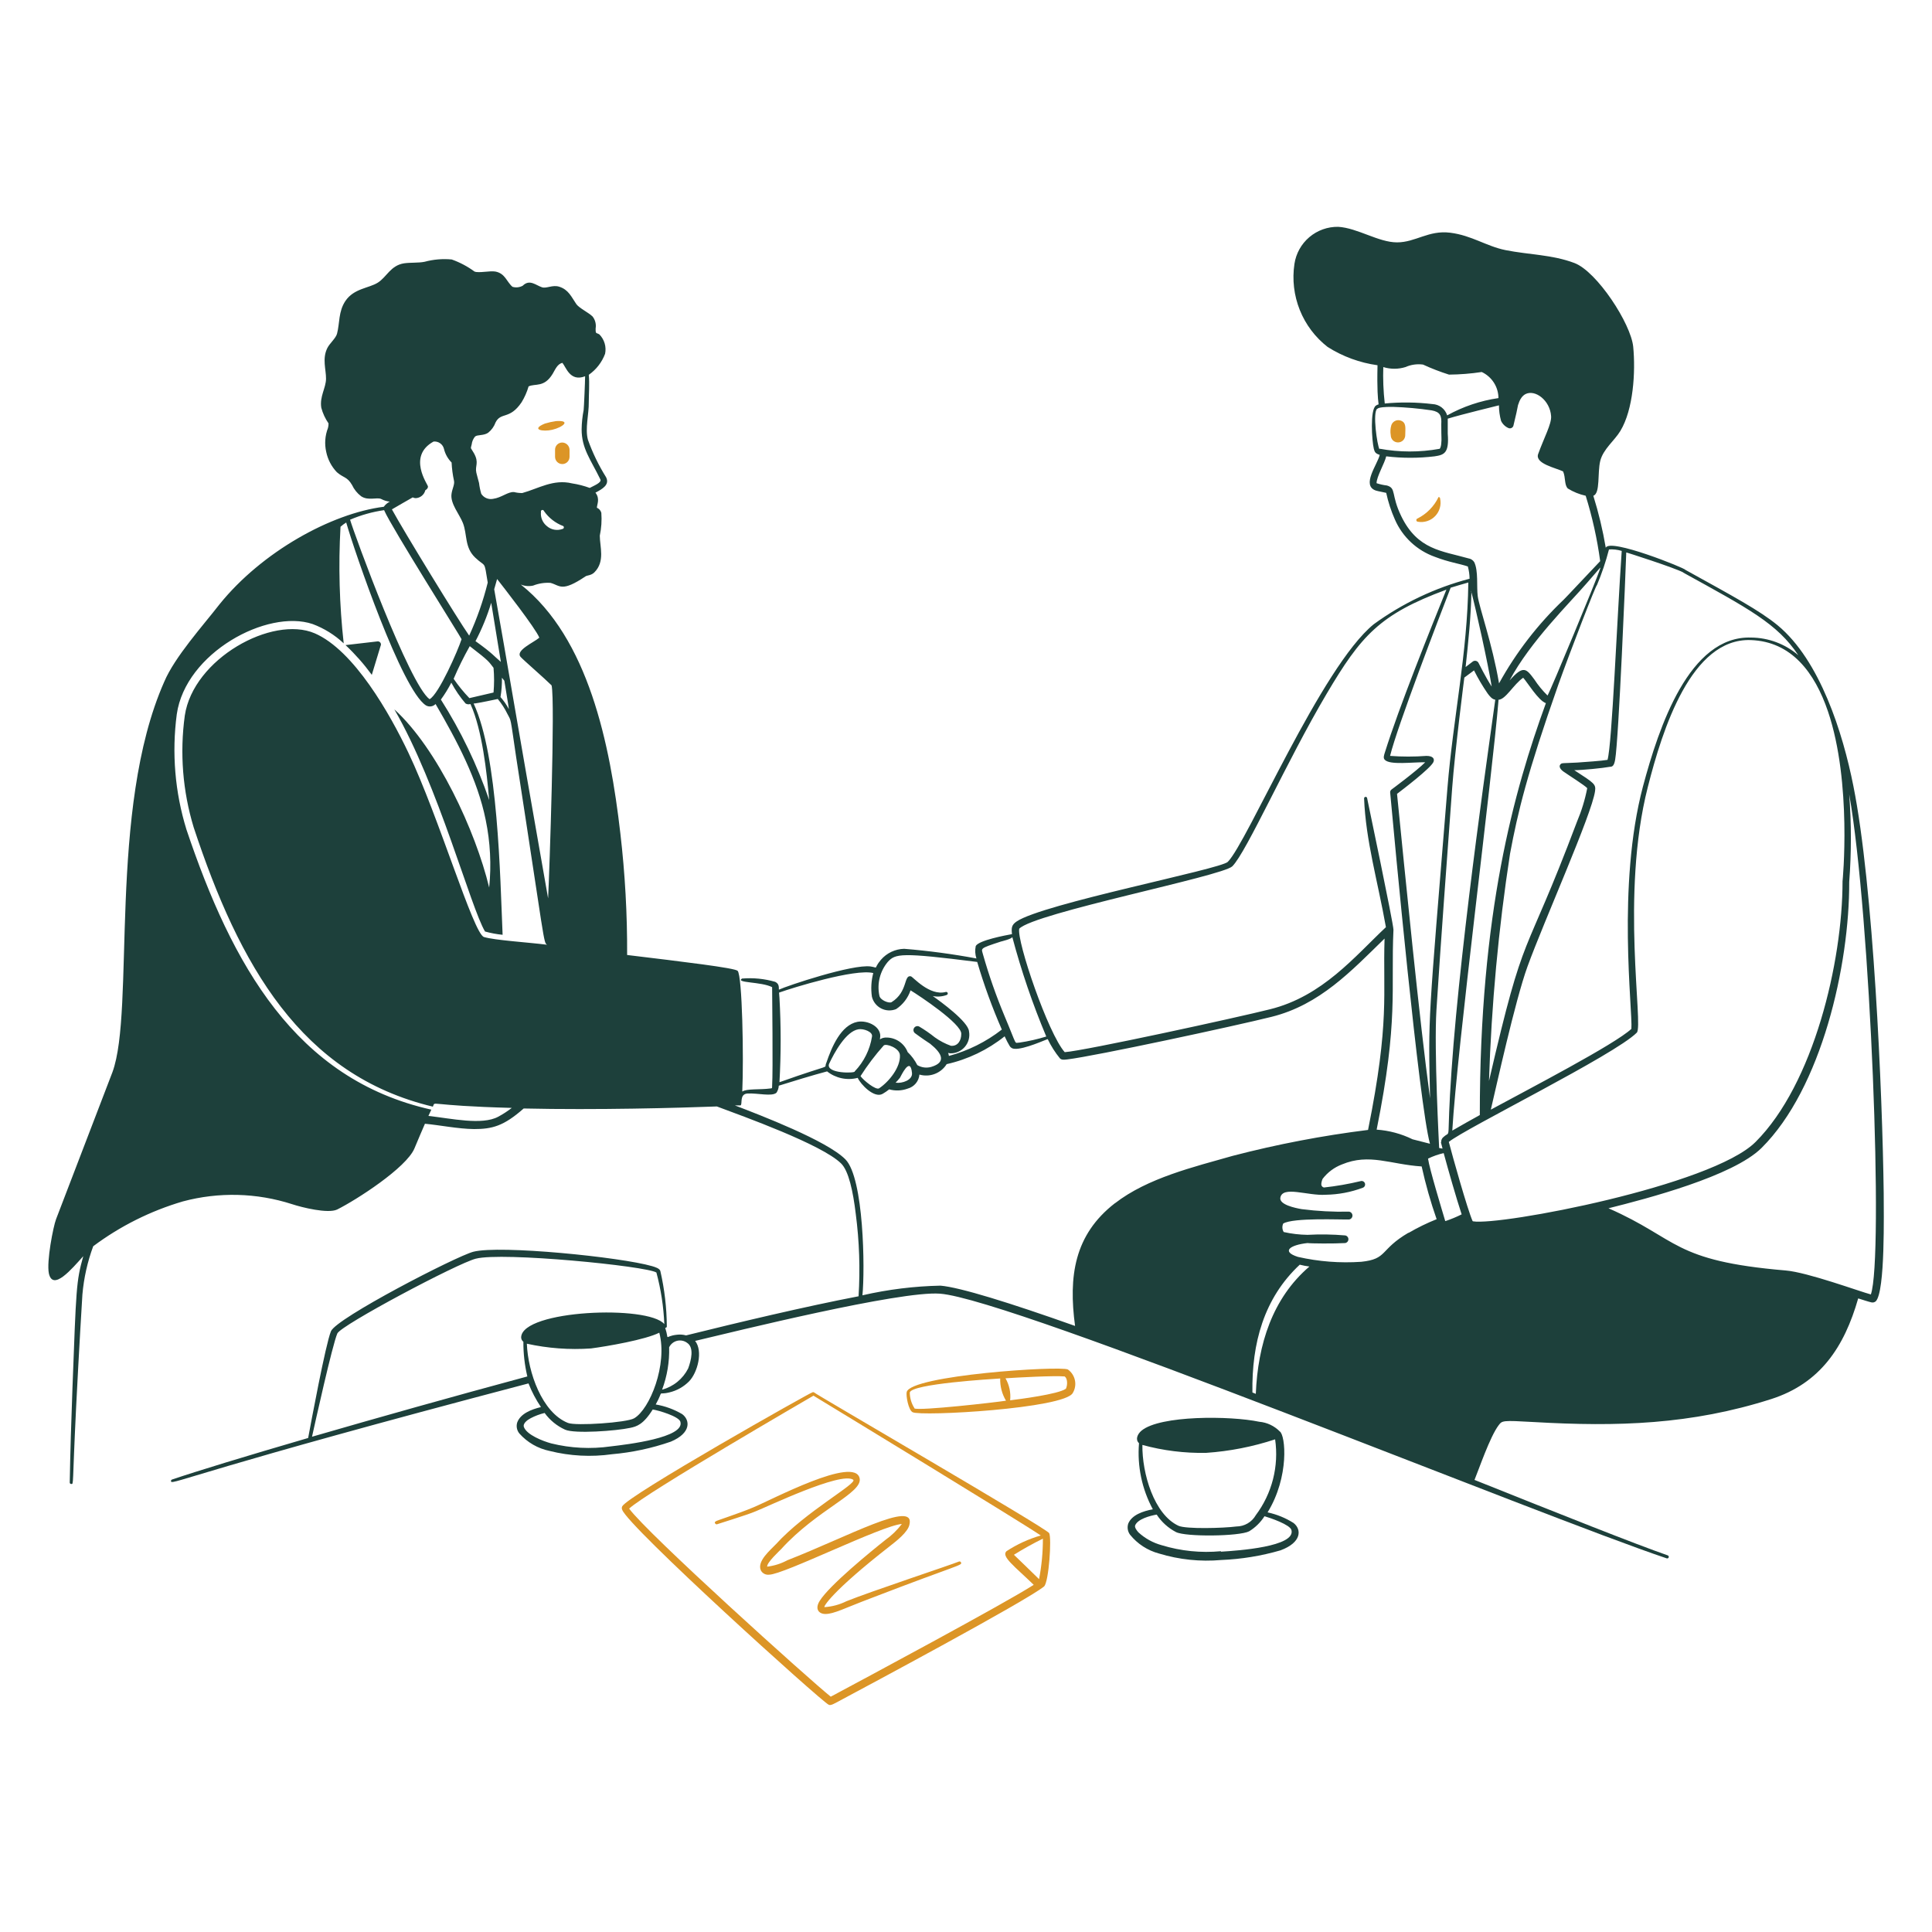<svg xmlns="http://www.w3.org/2000/svg" width="200" height="200" viewBox="0 0 200 200" fill="none"><path fill-rule="evenodd" clip-rule="evenodd" d="M57.459 46.58V47.29C57.459 47.489 57.539 47.68 57.679 47.821C57.82 47.961 58.011 48.04 58.209 48.04C58.408 48.04 58.599 47.961 58.74 47.821C58.88 47.68 58.959 47.489 58.959 47.29V46.54C58.949 46.343 58.864 46.157 58.72 46.022C58.577 45.886 58.387 45.81 58.19 45.81C58.091 45.812 57.993 45.833 57.902 45.872C57.812 45.912 57.73 45.969 57.662 46.041C57.594 46.113 57.541 46.198 57.506 46.29C57.471 46.383 57.456 46.481 57.459 46.58ZM57.169 44.49C58.27 44.23 59.169 43.49 57.569 43.59C57.173 43.646 56.782 43.733 56.4 43.85C54.9 44.47 56.2 44.72 57.169 44.49ZM148.92 51.45C148.459 52.417 147.688 53.202 146.73 53.68C146.692 53.694 146.661 53.719 146.641 53.753C146.62 53.787 146.613 53.827 146.618 53.866C146.624 53.905 146.644 53.941 146.673 53.967C146.702 53.993 146.74 54.009 146.78 54.01C147.103 54.067 147.436 54.044 147.748 53.941C148.061 53.839 148.343 53.662 148.57 53.424C148.798 53.187 148.963 52.898 149.052 52.581C149.141 52.265 149.15 51.931 149.08 51.61C149.08 51.568 149.063 51.527 149.033 51.497C149.003 51.467 148.962 51.45 148.92 51.45ZM144.94 43.52C144.747 43.471 144.544 43.499 144.372 43.598C144.2 43.697 144.073 43.859 144.02 44.05C143.929 44.376 143.912 44.717 143.97 45.05C143.97 45.249 144.049 45.44 144.189 45.581C144.33 45.721 144.521 45.8 144.72 45.8C144.918 45.8 145.109 45.721 145.25 45.581C145.391 45.44 145.47 45.249 145.47 45.05C145.47 44.33 145.63 43.71 144.94 43.52ZM110.55 141.77C109.74 141.36 94.249 142.37 93.859 144.11C93.779 144.49 94.029 145.95 94.469 146.19C95.34 146.65 110.24 145.81 111.06 144.19C111.293 143.796 111.37 143.329 111.275 142.881C111.181 142.433 110.922 142.037 110.55 141.77ZM94.659 145.77C94.351 145.286 94.185 144.725 94.18 144.15C94.379 143.25 102.63 142.76 103.54 142.7C103.518 143.508 103.726 144.306 104.14 145C103 145.18 95.2 146.06 94.659 145.8V145.77ZM110.33 143.77C109.54 144.33 105.53 144.84 104.57 144.96C104.654 144.169 104.486 143.371 104.09 142.68C105.28 142.6 109.09 142.39 110.22 142.49C110.52 142.71 110.53 143.39 110.33 143.79V143.77ZM84.269 144.14C84.243 144.123 84.211 144.115 84.18 144.115C84.148 144.115 84.117 144.123 84.09 144.14C84.09 144.04 64.99 154.8 64.409 155.94C64.384 155.995 64.37 156.055 64.37 156.115C64.37 156.176 64.384 156.236 64.409 156.29C65.019 158.04 84.95 176.06 85.779 176.47C86.019 176.59 86.32 176.38 87.26 175.88C89.26 174.81 106.33 165.69 108.09 164.22C108.58 163.72 108.88 159.22 108.61 158.71C108.34 158.2 84.269 144.24 84.269 144.14ZM85.999 175.64C83.87 173.95 66.999 158.75 65.129 156.17C66.87 154.53 83.7 144.78 84.21 144.48C86.79 146.05 105.36 157.35 107.74 158.95C106.482 159.314 105.285 159.863 104.19 160.58C103.62 161.13 105.04 162.15 107.01 164.06C104 166 89.07 174 85.999 175.64ZM107.58 163.49C107.48 163.39 105.07 161.04 104.96 160.95C105.931 160.344 106.932 159.787 107.96 159.28C107.963 160.693 107.829 162.103 107.56 163.49H107.58Z" fill="#DC9526"></path><path fill-rule="evenodd" clip-rule="evenodd" d="M99.27 161.65C98.57 161.95 90.03 164.78 87.62 165.76C86.911 166.113 86.139 166.321 85.35 166.37C85.21 166.37 86.02 164.81 92.15 160.03C92.79 159.53 94.02 158.58 94.15 157.8C94.74 155.22 87.75 159.08 81.5 161.52C80.853 161.868 80.148 162.091 79.42 162.18C79.35 161.77 80.76 160.48 80.85 160.38C84.58 156.26 89.31 154.56 88.99 153.04C88.5 150.66 79.82 155.29 77.99 156.04C76.45 156.69 73.99 157.47 74.14 157.47C73.81 157.6 74.14 157.83 74.2 157.8C74.26 157.77 77.43 156.8 78.2 156.46C79.35 156.02 87.04 152.31 88.32 153.18C88.83 153.54 83.39 156.47 80.32 159.86C79.78 160.44 78.32 161.62 78.77 162.58C78.852 162.729 78.977 162.849 79.129 162.926C79.28 163.002 79.451 163.032 79.62 163.01C81.11 163.01 91.27 157.92 93.36 157.76C92.88 158.393 92.307 158.95 91.66 159.41C90.17 160.59 85.85 164.11 84.85 165.73C84.33 166.57 84.76 167.07 85.44 167.08C86.34 167.08 87.44 166.47 90.15 165.45C99.34 161.91 99.63 162.07 99.48 161.74C99.472 161.721 99.46 161.702 99.446 161.687C99.431 161.672 99.413 161.66 99.394 161.651C99.374 161.643 99.353 161.639 99.332 161.638C99.31 161.638 99.289 161.642 99.27 161.65Z" fill="#DC9526"></path><path fill-rule="evenodd" clip-rule="evenodd" d="M195 123.52C194.87 113.06 193.93 91.71 191.86 81.36C190.77 75.87 188.41 68.36 184.02 64.73C182.16 63.2 179.42 61.73 174.45 58.98C174.51 58.85 166.6 55.65 166.23 56.71C165.922 54.886 165.491 53.086 164.94 51.32C165.68 51.08 165.35 48.92 165.66 47.7C165.97 46.48 167.14 45.61 167.74 44.61C169.09 42.38 169.32 38.49 169.07 35.9C168.83 33.49 165.31 28.11 162.99 27.23C160.67 26.35 158.29 26.38 155.84 25.89C153.84 25.48 152.36 24.37 150.12 24.09C147.88 23.81 146.54 25.09 144.62 25.09C142.7 25.09 140.54 23.6 138.53 23.48C137.438 23.463 136.376 23.843 135.543 24.549C134.71 25.256 134.162 26.24 134 27.32C133.757 28.93 133.948 30.576 134.552 32.087C135.157 33.599 136.154 34.922 137.44 35.92C139.005 36.911 140.765 37.555 142.6 37.81C142.48 42.92 143.02 41.55 142.42 42C141.82 42.45 142.01 45.6 142.22 46.47C142.31 46.82 142.4 46.95 142.83 47.09C142.59 48.09 140.9 50.25 142.42 50.78C142.62 50.85 143.42 50.99 143.5 51.02C143.704 51.969 144.006 52.893 144.4 53.78C144.787 54.672 145.354 55.474 146.064 56.138C146.775 56.802 147.614 57.313 148.53 57.64C149.97 58.2 151.11 58.35 151.95 58.64C152.065 59.054 152.126 59.481 152.13 59.91C148.558 60.849 145.194 62.446 142.21 64.62C136.8 69.01 129.11 87.22 127.1 89.22C126.32 89.99 107.95 93.55 105.24 95.39C104.71 95.75 104.69 96.06 104.76 96.7C104.1 96.82 101.32 97.34 101.01 97.93C100.918 98.359 100.942 98.804 101.08 99.22C98.605 98.758 96.109 98.424 93.6 98.22C93.14 98.231 92.689 98.338 92.273 98.534C91.858 98.731 91.489 99.012 91.19 99.36C90.35 100.36 91.029 100.19 90.139 100.05C88.249 99.78 81.48 102.05 80.629 102.45C80.629 102.09 80.629 101.84 80.249 101.64C79.133 101.317 77.967 101.202 76.809 101.3C76.109 101.77 78.81 101.61 79.93 102.19C79.93 102.96 80.03 110.86 79.93 112.41C79.93 112.69 79.93 112.65 79.72 112.68C78.72 112.82 77.279 112.68 76.84 113C76.999 109.52 76.84 101 76.36 100.5C76.07 100.2 70.73 99.56 64.92 98.86C64.94 94.657 64.706 90.456 64.22 86.28C63.15 77 60.91 66.06 53.91 60.51C54.315 60.676 54.762 60.714 55.19 60.62C55.761 60.394 56.376 60.298 56.99 60.34C57.99 60.61 58.12 61.34 60.62 59.66C60.78 59.55 61.2 59.58 61.53 59.25C62.66 58.12 62.09 56.59 62.09 55.45C62.255 54.675 62.309 53.881 62.25 53.09C62.219 52.972 62.161 52.863 62.082 52.771C62.002 52.679 61.902 52.607 61.79 52.56C61.79 52.23 62.14 51.64 61.64 51C62.36 50.62 63.14 50.18 62.74 49.4C61.975 48.178 61.345 46.877 60.86 45.52C60.55 44.36 60.97 42.88 60.95 41.63C60.95 40.77 61.04 39.74 60.95 38.8C61.721 38.262 62.31 37.502 62.64 36.62C62.712 36.264 62.697 35.895 62.594 35.547C62.491 35.198 62.304 34.88 62.05 34.62C61.72 34.41 61.65 34.62 61.66 34C61.696 33.783 61.686 33.56 61.631 33.346C61.576 33.133 61.477 32.933 61.34 32.76C60.92 32.35 59.96 31.9 59.66 31.48C59.15 30.73 58.85 29.98 57.89 29.68C57.21 29.46 56.57 29.89 56.11 29.74C55.48 29.54 54.83 28.86 54.11 29.58C53.949 29.667 53.772 29.722 53.59 29.741C53.409 29.76 53.225 29.743 53.05 29.69C52.45 29.18 52.3 28.3 51.28 28.11C50.7 28.01 49.56 28.29 49.12 28.11C48.399 27.58 47.603 27.159 46.76 26.86C45.816 26.77 44.864 26.852 43.95 27.1C43.31 27.23 42.49 27.16 41.82 27.26C40.43 27.48 40.03 28.68 39.11 29.26C38.19 29.84 36.64 29.85 35.76 31.15C35.02 32.25 35.18 33.44 34.89 34.54C34.77 35.01 34.13 35.54 33.89 36.02C33.33 37.13 33.76 38.25 33.75 39.21C33.74 40.17 33.07 41.05 33.26 42.21C33.414 42.79 33.668 43.338 34.01 43.83C34.014 43.992 33.993 44.154 33.95 44.31C33.645 45.097 33.582 45.957 33.77 46.78C33.933 47.569 34.314 48.297 34.87 48.88C35.57 49.49 35.93 49.33 36.44 50.2C36.654 50.66 36.977 51.062 37.38 51.37C38.12 51.87 39.03 51.44 39.47 51.66C39.743 51.805 40.042 51.897 40.35 51.93C40.103 52.055 39.891 52.236 39.73 52.46C34.29 53.15 27.11 57.12 22.73 62.55C21 64.78 18.09 68 17 70.58C11.14 83.82 14 104.58 11.64 110.99L5.8 126.22C5.52 126.95 4.8 130.58 5.06 131.83C5.48 133.69 7.43 131.36 8.62 130.04C7.88 132.67 7.89 133.36 7.5 143.71C7.38 146.95 7.27 150.48 7.22 153.45C7.217 153.472 7.218 153.493 7.225 153.514C7.231 153.534 7.242 153.553 7.256 153.57C7.27 153.586 7.287 153.599 7.307 153.607C7.327 153.616 7.348 153.62 7.37 153.62C7.65 153.62 7.47 153.94 7.88 145.68C8.17 139.87 8.5 134.45 8.53 134.01C8.678 132.301 9.054 130.619 9.65 129.01C12.442 126.924 15.585 125.353 18.93 124.37C22.652 123.374 26.583 123.475 30.25 124.66C31.25 124.99 33.94 125.66 34.9 125.21C36.9 124.21 42.05 120.9 42.9 118.89C43.32 117.89 43.66 117.08 43.99 116.33C45.52 116.47 47.4 116.86 49.07 116.88C50.94 116.88 52.14 116.58 54.21 114.75C61.82 114.92 70.21 114.69 74.21 114.54C76.879 115.54 85.079 118.47 87.07 120.44C87.85 121.2 88.309 123.32 88.59 125.68C88.958 128.501 89.055 131.351 88.879 134.19C83.4 135.24 76.419 136.9 71.019 138.24C70.717 138.156 70.401 138.132 70.09 138.17C68.659 138.32 69.33 138.9 68.86 137.45C68.882 137.456 68.906 137.455 68.928 137.449C68.95 137.443 68.971 137.432 68.987 137.416C69.004 137.4 69.017 137.38 69.024 137.358C69.032 137.336 69.034 137.313 69.029 137.29C69.015 135.368 68.79 133.454 68.36 131.58C68.29 131.3 67.8 131.16 67.5 131.07C64.26 130.13 51.75 128.87 49 129.58C47.21 130.05 34.82 136.45 34.26 137.81C33.7 139.17 32.18 147.35 31.9 148.86C25.42 150.75 20.31 152.31 17.81 153.16C17.789 153.167 17.77 153.178 17.753 153.192C17.737 153.207 17.724 153.224 17.714 153.244C17.705 153.263 17.7 153.285 17.699 153.307C17.698 153.328 17.702 153.35 17.71 153.37C17.83 153.74 21.11 152.04 54.71 143.21C55.047 144.072 55.48 144.894 56 145.66C55 145.9 53.87 146.34 53.54 147.26C53.481 147.455 53.471 147.66 53.511 147.859C53.551 148.058 53.64 148.244 53.77 148.4C54.59 149.319 55.684 149.95 56.89 150.2C59.004 150.73 61.201 150.846 63.36 150.54C65.432 150.359 67.474 149.923 69.44 149.24C71.58 148.34 71.44 147 70.62 146.39C69.775 145.893 68.846 145.554 67.88 145.39C68.79 143.74 67.94 144.47 69.3 144.14C70.069 143.957 70.772 143.562 71.33 143C72.21 142.1 72.799 139.88 71.96 138.81C76.18 137.81 93.15 133.61 97.3 133.92C104.83 134.47 159.58 156.98 172.54 161.32C172.56 161.327 172.581 161.329 172.603 161.328C172.624 161.326 172.645 161.32 172.664 161.31C172.683 161.3 172.7 161.287 172.714 161.271C172.727 161.255 172.738 161.236 172.745 161.215C172.751 161.195 172.754 161.173 172.752 161.152C172.75 161.131 172.744 161.11 172.735 161.091C172.725 161.072 172.711 161.055 172.695 161.041C172.679 161.027 172.66 161.017 172.64 161.01C169.25 159.83 161.69 156.82 152.64 153.2C153.08 152.14 154.24 148.72 155.14 147.54C155.51 147.06 155.49 147.02 158.79 147.21C167.44 147.71 175.06 147.48 183.36 144.83C188.43 143.2 190.92 139.44 192.36 134.41C192.65 134.5 193.44 134.76 193.72 134.82C193.799 134.84 193.883 134.84 193.963 134.821C194.043 134.802 194.117 134.764 194.18 134.71C195.17 133.7 195 125.49 195 123.52ZM58.22 54.76C57.949 54.859 57.657 54.883 57.374 54.83C57.09 54.778 56.827 54.65 56.61 54.46C56.394 54.288 56.225 54.063 56.118 53.808C56.011 53.553 55.971 53.275 56 53C55.986 52.959 55.99 52.914 56.01 52.876C56.029 52.838 56.063 52.809 56.105 52.795C56.146 52.782 56.19 52.786 56.229 52.805C56.267 52.825 56.296 52.859 56.31 52.9C56.803 53.61 57.501 54.154 58.31 54.46C58.335 54.482 58.354 54.51 58.364 54.542C58.374 54.574 58.374 54.608 58.364 54.64C58.354 54.672 58.336 54.701 58.31 54.722C58.284 54.743 58.253 54.757 58.22 54.76ZM48.83 46C48.864 45.706 48.982 45.429 49.17 45.2C49.39 44.98 50.06 45.12 50.53 44.8C50.881 44.523 51.148 44.152 51.3 43.73C51.86 42.62 52.75 43.48 53.99 41.65C54.306 41.136 54.552 40.581 54.72 40C55.42 39.67 56.33 40.15 57.21 38.7C57.5 38.21 57.69 37.7 58.21 37.56C58.6 37.98 58.99 39.56 60.57 38.95C60.57 39.49 60.45 42.22 60.42 42.44C60.29 43.099 60.22 43.769 60.21 44.44C60.21 46.44 61.13 47.54 62.15 49.63C62.31 49.96 61.47 50.28 61.05 50.51C60.457 50.292 59.844 50.135 59.22 50.04C57.28 49.57 55.73 50.58 54.06 51.04C53.776 51.042 53.494 51.008 53.22 50.94C52.59 50.88 51.93 51.52 51.04 51.64C50.807 51.686 50.567 51.661 50.35 51.568C50.132 51.475 49.947 51.319 49.82 51.12C49.712 50.754 49.635 50.379 49.59 50C49.5 49.64 49.39 49.28 49.31 48.93C49.15 48.21 49.62 47.93 49.07 46.93C48.69 46.25 48.7 46.55 48.83 46ZM49.21 66.4C49.883 65.123 50.432 63.783 50.85 62.4C51.41 65.88 51.71 67.64 51.85 68.52C51.12 67.91 51.05 67.68 49.21 66.36V66.4ZM52.21 70.47C52.7 73.47 52.59 72.79 52.68 73.41C52.441 72.96 52.149 72.541 51.81 72.16C51.922 71.5 51.972 70.83 51.96 70.16L52.21 70.47ZM48.59 72.27C47.992 71.649 47.447 70.981 46.96 70.27C47.454 69.114 48.011 67.986 48.63 66.89C50.73 68.5 50.57 68.48 51.09 69.13C51.166 69.982 51.166 70.839 51.09 71.69L48.59 72.27ZM48.72 72.92C49.91 75.57 50.39 79.92 50.64 82.82C49.391 79.168 47.713 75.676 45.64 72.42C46.045 71.866 46.406 71.281 46.72 70.67C47.131 71.437 47.624 72.158 48.19 72.82C48.262 72.866 48.343 72.895 48.428 72.905C48.513 72.915 48.599 72.907 48.68 72.88L48.72 72.92ZM42.78 51.52C42.861 51.546 42.945 51.562 43.03 51.57C43.262 51.56 43.486 51.474 43.666 51.327C43.846 51.179 43.974 50.977 44.03 50.75C44.19 50.65 44.31 50.54 44.3 50.35C44.29 50.16 42.14 47.22 44.88 45.71C45.121 45.684 45.364 45.747 45.563 45.887C45.762 46.026 45.903 46.234 45.96 46.47C46.089 47.004 46.362 47.491 46.75 47.88C46.78 48.52 46.864 49.155 47 49.78C47.08 50.15 46.8 50.63 46.74 51.14C46.6 52.14 47.57 53.24 47.92 54.14C48.39 55.35 48.07 56.65 49.19 57.72C50.31 58.79 50.1 57.91 50.49 60.31C50.023 62.196 49.38 64.034 48.57 65.8C47.44 64.2 41.72 54.86 40.57 52.73C41 52.47 42.34 51.71 42.74 51.48L42.78 51.52ZM39.78 52.85C40.51 54.55 47.78 66.07 47.78 66.17C47.43 67.28 45.42 71.88 44.47 72.38C42.38 70.89 36.65 55.22 36.24 53.8C37.368 53.317 38.555 52.984 39.77 52.81L39.78 52.85ZM50.1 97C49 96.65 45.45 84.6 42.28 77.93C40.38 73.93 36.65 67.32 32.58 65.56C28.18 63.67 20 68.2 19.13 74.08C18.598 77.958 18.912 81.905 20.05 85.65C24.77 99.92 31.16 111.3 44.81 114.56C45.13 113.92 44 114.45 52.98 114.69C52.539 115.033 52.071 115.337 51.58 115.6C49.9 116.51 46.71 115.78 44.35 115.52L44.65 114.87C30.59 111.73 24.01 99.87 19.3 85.87C18.11 82.012 17.769 77.942 18.3 73.94C19.2 67.58 27.67 63.02 32.36 64.6C33.555 65.046 34.65 65.726 35.58 66.6C35.134 62.593 35.023 58.556 35.25 54.53C35.433 54.367 35.631 54.22 35.84 54.09C36.7 57.09 41.6 71.43 44.09 73.02C44.248 73.114 44.432 73.151 44.614 73.125C44.796 73.1 44.963 73.013 45.09 72.88C47.34 76.75 49.44 80.71 50.28 84.88C50.755 87.182 50.876 89.542 50.64 91.88C49.22 86 45.29 77.5 40.82 73.43C45.39 81.32 48.72 93.94 50.21 96.43C50.806 96.595 51.414 96.708 52.03 96.77C51.77 90.77 51.57 78.26 49.03 72.83C49.34 72.83 51.53 72.36 51.53 72.36C51.925 72.835 52.26 73.355 52.53 73.91C52.94 74.7 52.8 74.1 53.42 78.3C56.42 97.69 56.25 97.59 56.64 97.8C54.68 97.55 51.23 97.34 50.1 97ZM56.74 93C52.84 70.86 52.8 70.24 51.16 61C51.29 60.56 51.39 60.2 51.46 59.94C52.08 60.73 55.46 65.06 55.83 66.01C55.28 66.5 53.3 67.34 53.9 68.01C54.17 68.32 56.4 70.25 57.1 70.95C57.48 72.56 56.88 90.2 56.74 93ZM32.3 148.73C32.58 147.46 34.41 139.2 34.92 138.04C35.29 137.18 47.35 130.78 49.25 130.3C51.99 129.58 66.91 131.06 67.95 131.73C68.419 133.475 68.694 135.266 68.77 137.07C67.09 135.07 54.09 135.6 53.95 138.42C53.947 138.513 53.966 138.605 54.006 138.688C54.046 138.772 54.106 138.844 54.18 138.9C54.173 140.109 54.311 141.314 54.59 142.49C46.91 144.56 39.23 146.72 32.3 148.73ZM70.43 147.17C70.94 148.82 64.95 149.53 63.22 149.73C61.165 150.023 59.074 149.918 57.06 149.42C56.18 149.18 54.55 148.54 54.24 147.74C54.09 147.36 54.58 147 54.94 146.81C55.396 146.572 55.879 146.391 56.38 146.27C56.924 147.021 57.655 147.617 58.5 148C59.5 148.44 63.77 148.13 65.25 147.81C65.9 147.67 66.59 147.48 67.57 145.91C68.17 146 70.26 146.62 70.43 147.17ZM65.65 146.82C64.9 147.27 59.6 147.63 58.79 147.3C56.11 146.23 54.65 142.05 54.54 139.1C56.718 139.58 58.954 139.745 61.18 139.59C62.85 139.37 66.8 138.69 68.25 137.96C69.12 141.24 67.28 145.87 65.65 146.82ZM71.24 141.66C70.969 142.196 70.589 142.668 70.123 143.047C69.658 143.426 69.119 143.703 68.54 143.86C69.063 142.457 69.311 140.967 69.269 139.47C69.349 139.305 69.463 139.159 69.605 139.043C69.747 138.928 69.913 138.845 70.091 138.801C70.269 138.757 70.454 138.753 70.634 138.789C70.813 138.825 70.983 138.901 71.129 139.01C71.879 139.5 71.549 140.81 71.24 141.66ZM174.24 59.27C181 63 184 64.56 186.16 67.83C184.801 66.662 183.072 66.013 181.28 66C174.87 65.78 171.72 75.27 170.08 81.41C167.36 91.65 169.03 104.61 168.88 106.51C167.15 108.12 158.29 112.72 154.33 114.87C154.88 112.55 156.84 103.6 158.12 100.07C159.84 95.33 164.79 84.29 165.12 81.89C165.21 81.18 165.07 81.09 162.97 79.73C163.78 79.73 165.97 79.51 166.65 79.38C166.94 79.38 167.09 79.25 167.2 78.64C167.57 76.52 168.29 59.05 168.35 57.19C168.28 57.15 173.38 58.78 174.27 59.27H174.24ZM166.53 56.88C166.985 56.847 167.442 56.898 167.88 57.03C167.38 64.28 166.88 77.03 166.41 78.66C165.88 78.76 164 78.89 163.27 78.94C161.71 79.03 161.67 78.94 161.51 79.16C161.35 79.38 161.57 79.68 161.86 79.88C162.37 80.24 164.07 81.31 164.31 81.59C164.079 82.781 163.723 83.944 163.25 85.06C157.6 100.06 157.94 95.45 154.14 111.9C154.393 104.02 155.121 96.163 156.32 88.37C157.12 84.08 158.09 80.05 161.32 70.87C162.59 67.32 165.22 60.52 165.32 60.56C165.821 59.365 166.236 58.135 166.56 56.88H166.53ZM149.16 118.25C149.35 118.99 149.35 118.89 149.29 118.9L148.98 118.84C148.98 118.74 148.44 108.7 148.7 104.55C149.17 97.2 149.77 89.23 150.33 81.55C150.6 77.83 151.62 69.84 151.59 70.14L152.59 69.4C153.004 70.228 153.476 71.027 154 71.79C154.2 72.06 154.47 72.4 154.79 72.43C154.57 74.24 151.24 96.57 150.26 110.84C149.72 118.61 150.26 116.96 149.47 117.67C149.376 117.734 149.3 117.821 149.251 117.923C149.202 118.024 149.181 118.137 149.19 118.25H149.16ZM155.1 72.44C155.86 72.44 156.68 70.84 157.68 70.16C158.07 70.57 159.25 72.53 160.03 72.79C156.72 81.87 153.18 94.53 153.19 115.43C152.34 115.89 151.19 116.55 150.34 117.04C150.84 108.53 154.46 80.6 155.13 72.44H155.1ZM165.6 59C165.28 60 160.53 71.47 160.2 72C159.684 71.495 159.225 70.935 158.83 70.33C157.99 69.2 157.7 68.83 156.27 70.44C158.39 66.44 162.53 62.38 164.27 60.36C165.93 58.46 165.71 58.62 165.6 59ZM143.2 38C143.946 38.23 144.744 38.23 145.49 38C146.06 37.747 146.691 37.657 147.31 37.74C148.183 38.143 149.082 38.49 150 38.78C151.135 38.77 152.267 38.68 153.39 38.51C153.904 38.751 154.339 39.132 154.646 39.61C154.952 40.088 155.116 40.643 155.12 41.21C153.256 41.481 151.457 42.087 149.81 43C149.708 42.672 149.508 42.383 149.236 42.173C148.963 41.964 148.633 41.844 148.29 41.83C146.65 41.633 144.994 41.613 143.35 41.77C143.204 40.492 143.154 39.206 143.2 37.92V38ZM142.81 46.53C142.56 46.09 142.07 42.68 142.57 42.31C142.65 42.41 142.3 42.1 144.2 42.12C145.539 42.163 146.874 42.283 148.2 42.48C149.1 42.64 149.25 43.05 149.2 43.92C149.2 45.53 149.25 45.37 149.2 45.87C149.2 46.01 149.14 46.38 149.03 46.46C146.973 46.833 144.865 46.829 142.81 46.45V46.53ZM152 57.8C149.26 57.02 146.75 56.92 145.06 53.44C143.97 51.2 144.57 50.55 143.58 50.26C143.212 50.217 142.851 50.136 142.5 50.02C142.5 49.35 143.34 47.95 143.5 47.24C145.16 47.439 146.839 47.439 148.5 47.24C149.5 47.09 150.03 46.92 149.87 44.89V43.34C151.44 42.86 154.77 42.07 155.17 41.96C155.172 42.504 155.246 43.046 155.39 43.57C155.546 43.9 155.816 44.163 156.15 44.31C156.203 44.334 156.261 44.345 156.32 44.343C156.378 44.34 156.435 44.325 156.486 44.296C156.538 44.268 156.582 44.229 156.615 44.181C156.649 44.133 156.671 44.078 156.68 44.02C156.91 43.09 157.09 42.26 157.16 41.86C157.16 42.08 157.25 41.16 157.91 40.8C158.91 40.28 160.46 41.44 160.57 43.08C160.63 43.88 159.83 45.33 159.23 47C158.87 48 161.05 48.43 161.81 48.8C162.09 49.45 161.92 50.18 162.3 50.57C162.87 50.922 163.495 51.175 164.15 51.32C164.839 53.531 165.341 55.795 165.65 58.09C163.11 60.76 162.54 61.4 161.86 62.09C159.203 64.615 156.95 67.532 155.18 70.74C154.47 66.57 153.12 62.89 152.97 61.68C152.85 60.74 153.05 59.08 152.61 58.19C152.543 58.084 152.454 57.995 152.348 57.927C152.243 57.86 152.124 57.816 152 57.8ZM152.29 61.19C152.77 62.97 154.05 68.75 154.42 71.07C153.81 70.15 153.06 68.63 153.06 68.63C153.034 68.576 152.996 68.528 152.949 68.491C152.902 68.453 152.847 68.427 152.788 68.413C152.73 68.4 152.669 68.4 152.61 68.413C152.551 68.426 152.497 68.453 152.45 68.49L151.72 69.05C152 66.45 152.28 63.8 152.32 61.19H152.29ZM152 60.3C151.91 67.66 150.44 74.22 149.84 81.55C147.84 106.19 147.84 104.98 148.04 113.7C146.96 105.82 145.45 90.49 144.62 82.18C145.21 81.73 148.06 79.56 148.38 78.9C148.53 78.58 148.38 78.25 147.66 78.25C146.408 78.345 145.151 78.345 143.9 78.25C144.66 75.15 149.01 63.84 150.17 60.84C150.76 60.67 151.25 60.5 152 60.3ZM105.51 96.14C107.06 94.51 126.51 90.71 127.57 89.68C129.06 88.18 133.16 78.87 137.34 71.81C140.89 65.81 142.82 63.59 149.73 61.04C148.07 65.15 144.83 73.19 143.37 77.87C143.28 78.16 143.15 78.48 143.37 78.67C143.92 79.21 146.22 78.89 147.54 78.91C146.61 79.84 144.05 81.73 144.05 81.73C144 81.767 143.961 81.815 143.937 81.872C143.912 81.928 143.903 81.989 143.91 82.05C144.33 86.69 146.91 114.38 148.03 118.4L146.23 117.94C145.066 117.369 143.803 117.029 142.51 116.94C144.79 105.6 143.97 102.43 144.25 96.25C144.25 95.61 141.55 82.75 141.53 82.65C141.53 82.608 141.513 82.567 141.483 82.537C141.453 82.507 141.412 82.49 141.37 82.49C141.327 82.49 141.286 82.507 141.256 82.537C141.226 82.567 141.21 82.608 141.21 82.65C141.38 87.03 142.62 91.2 143.47 95.98C140.27 98.98 136.92 103.13 131.47 104.48C128.1 105.33 112.32 108.77 110.22 108.92C108.5 107 105.24 97.42 105.51 96.14ZM103.61 97.47C103.61 97.47 104.81 97.18 104.79 96.99C105.723 100.504 106.9 103.949 108.31 107.3C107.4 107.582 106.471 107.792 105.53 107.93C104.96 107.93 105.36 108.43 103.97 105.13C103.113 103.079 102.378 100.978 101.77 98.84C101.6 98.15 101.31 98.22 103.61 97.47ZM91.9 99.58C92.69 98.71 93.26 98.58 101.16 99.58C101.862 101.965 102.714 104.303 103.71 106.58C102.084 107.848 100.22 108.776 98.23 109.31C98.17 108.88 98.03 109.01 98.37 109.04C98.657 109.048 98.942 108.992 99.204 108.875C99.467 108.758 99.7 108.584 99.886 108.365C100.072 108.146 100.207 107.889 100.28 107.611C100.354 107.333 100.364 107.042 100.31 106.76C100.23 105.76 97.37 103.68 96.559 103.11C97.04 103.209 97.539 103.171 97.999 103C98.041 102.987 98.075 102.958 98.094 102.92C98.114 102.881 98.118 102.836 98.105 102.795C98.091 102.754 98.062 102.72 98.024 102.7C97.985 102.681 97.941 102.677 97.9 102.69C96.22 103.13 94.52 101.13 94.3 101.07C93.53 100.88 94.01 102.67 92.3 103.74C92.05 103.9 91.09 103.54 91.029 103.05C90.904 102.444 90.917 101.817 91.067 101.216C91.218 100.615 91.502 100.056 91.9 99.58ZM80.72 102.73C82 102.27 88.52 100.25 90.4 100.73C90.188 101.529 90.14 102.363 90.26 103.18C90.323 103.44 90.442 103.683 90.608 103.893C90.774 104.102 90.983 104.274 91.221 104.395C91.46 104.517 91.721 104.586 91.988 104.597C92.255 104.608 92.522 104.561 92.769 104.46C93.466 103.996 93.99 103.314 94.26 102.52C95.15 103.06 99.57 105.99 99.51 107.03C99.51 107.73 99.14 108.32 98.44 108.26C97.849 108.049 97.29 107.756 96.779 107.39C96.266 106.98 95.725 106.606 95.16 106.27C95.07 106.224 94.966 106.212 94.868 106.237C94.77 106.263 94.685 106.323 94.629 106.408C94.573 106.492 94.55 106.594 94.565 106.695C94.58 106.795 94.632 106.886 94.71 106.95C94.71 106.95 95.46 107.51 96.29 108.05C97.54 109.05 97.969 109.97 96.419 110.44C96.177 110.512 95.922 110.534 95.671 110.503C95.42 110.472 95.177 110.389 94.96 110.26C94.705 109.757 94.367 109.301 93.96 108.91C93.778 108.443 93.452 108.046 93.03 107.776C92.607 107.507 92.11 107.378 91.61 107.41C91.09 107.47 91.049 107.73 91.1 107.49C91.34 106.3 89.82 105.58 88.76 105.78C87.05 106.12 86.1 108.38 85.54 110.03C85.2 110.75 86.54 109.95 80.69 112.03C80.854 109.126 80.854 106.215 80.69 103.31C80.64 102.62 80.62 102.78 80.72 102.73ZM85.82 110.14C86.37 108.96 87.58 106.75 88.87 106.55C89.37 106.46 90.379 106.8 90.269 107.31C90.053 108.664 89.429 109.92 88.48 110.91C88.6 111.11 85.469 111.17 85.82 110.14ZM91.48 108.23C91.72 107.99 93.12 108.48 93.16 109.23C93.23 110.48 92.04 111.97 91.01 112.66C90.68 112.89 89.38 111.83 89.08 111.4C89.794 110.281 90.596 109.221 91.48 108.23ZM93.169 111.56C93.24 111.46 94.24 109.24 94.41 111.08C94.48 111.8 93.409 112.18 92.71 112.08C92.872 111.915 93.026 111.742 93.169 111.56ZM115.41 124.56C111.2 127.83 110.6 132.13 111.29 137.26C104.53 134.86 99.37 133.26 97.36 133.09C94.639 133.146 91.932 133.481 89.279 134.09C89.549 131.4 89.43 121.96 87.519 120.02C85.609 118.08 78.68 115.43 76.07 114.43H76.66C76.89 114.31 76.51 113.26 77.379 113.2C78.43 113.14 79.9 113.54 80.379 113.12C80.523 112.903 80.606 112.651 80.62 112.39C81.72 112.04 84.31 111.25 85.62 110.91C86.06 111.26 86.576 111.502 87.126 111.619C87.676 111.735 88.245 111.722 88.79 111.58C89.09 112.25 90.49 113.72 91.36 113.24C91.601 113.101 91.832 112.944 92.05 112.77C92.682 112.946 93.354 112.918 93.97 112.69C94.295 112.601 94.586 112.415 94.802 112.156C95.019 111.896 95.15 111.577 95.18 111.24C95.703 111.391 96.261 111.367 96.77 111.172C97.279 110.977 97.71 110.622 97.999 110.16C100.192 109.668 102.244 108.683 104 107.28C104.19 107.69 104.37 108.04 104.52 108.28C104.569 108.365 104.639 108.435 104.723 108.486C104.807 108.537 104.902 108.566 105 108.57C106 108.67 108.36 107.57 108.46 107.57C108.802 108.285 109.228 108.956 109.73 109.57C109.91 109.75 110.21 109.7 110.49 109.67C113.39 109.32 127.79 106.22 131.64 105.26C136.64 104.01 139.9 100.5 143.33 97.16C143.14 102.9 143.89 105.7 141.62 116.97C136.899 117.557 132.223 118.452 127.62 119.65C123.59 120.8 118.79 121.94 115.41 124.57V124.56ZM130 144.29L129.65 144.15C129.57 139.07 130.83 134.39 134.55 130.92C134.879 131.004 135.213 131.068 135.55 131.11C131.72 134.39 130.21 139.17 130 144.29ZM145.79 127.62C142.79 129.38 143.67 130.33 140.92 130.62C138.716 130.772 136.503 130.6 134.35 130.11C132.61 129.55 133.53 128.88 135.35 128.68C135.66 128.73 138.1 128.75 139.25 128.68C139.344 128.665 139.429 128.617 139.491 128.545C139.553 128.472 139.587 128.38 139.587 128.285C139.587 128.19 139.553 128.098 139.491 128.026C139.429 127.953 139.344 127.905 139.25 127.89C137.953 127.779 136.649 127.759 135.35 127.83C134.522 127.818 133.697 127.721 132.89 127.54C132.809 127.409 132.762 127.26 132.754 127.107C132.745 126.953 132.774 126.8 132.84 126.66C133.89 126.03 138.84 126.27 139.66 126.24C139.756 126.225 139.844 126.176 139.907 126.102C139.971 126.027 140.006 125.933 140.006 125.835C140.006 125.738 139.971 125.643 139.907 125.569C139.844 125.495 139.756 125.446 139.66 125.43C138.019 125.465 136.378 125.378 134.75 125.17C134.05 125.05 132.42 124.7 132.54 123.99C132.76 122.71 135.39 123.81 137.24 123.68C138.545 123.661 139.837 123.417 141.06 122.96C141.151 122.932 141.228 122.869 141.273 122.785C141.318 122.701 141.327 122.602 141.3 122.51C141.272 122.419 141.209 122.342 141.124 122.297C141.04 122.252 140.941 122.242 140.85 122.27C139.598 122.571 138.329 122.792 137.05 122.93C136.968 122.913 136.896 122.868 136.846 122.801C136.797 122.735 136.773 122.653 136.78 122.57C136.794 122.383 136.841 122.201 136.92 122.03C137.435 121.358 138.128 120.842 138.92 120.54C141.76 119.36 143.92 120.54 147.17 120.75C147.577 122.599 148.095 124.423 148.72 126.21C147.723 126.609 146.757 127.08 145.83 127.62H145.79ZM149.61 126.4C149.26 125.22 147.96 120.94 147.83 119.94C148.346 119.688 148.889 119.497 149.45 119.37C149.91 121.08 150.76 124.05 151.31 125.71C150.773 125.979 150.218 126.209 149.65 126.4H149.61ZM152.44 126.4C151.91 125.2 150.34 119.61 149.98 118.21C151.7 116.8 167.14 109.21 169.44 106.9C170.16 106.18 167.73 92.63 170.58 81.48C172.1 75.48 175.08 66.05 181.23 66.26C185.45 66.4 187.86 69.62 189.23 73.64C191.74 81.04 190.74 91.31 190.74 91.21C190.74 99.6 187.74 112.21 181.74 118.21C177.21 122.75 155.26 126.91 152.48 126.43L152.44 126.4ZM193.67 134C192.5 133.69 187.13 131.71 184.86 131.52C173.07 130.52 173.8 128.28 166.51 125.08C170.51 124.08 179.4 121.76 182.35 118.84C188.58 112.66 191.46 99.92 191.43 91.3C191.661 88.281 191.661 85.249 191.43 82.23C193.64 94.77 195 130.2 193.67 134Z" fill="#1D403B"></path><path fill-rule="evenodd" clip-rule="evenodd" d="M39.05 66.4L35.77 66.78C36.77 67.721 37.68 68.752 38.489 69.86L39.4 66.86C39.427 66.807 39.439 66.746 39.434 66.686C39.429 66.626 39.407 66.568 39.37 66.52C39.333 66.472 39.284 66.435 39.227 66.414C39.17 66.393 39.109 66.388 39.05 66.4ZM133.91 157.66C133.085 157.138 132.174 156.766 131.22 156.56C133.49 152.87 133.08 148.56 132.48 148.18C131.915 147.605 131.163 147.25 130.36 147.18C127.36 146.55 120.09 146.5 118.17 148.1C117.75 148.45 117.5 149.02 117.91 149.4C117.714 151.771 118.211 154.147 119.34 156.24C118.34 156.43 117.18 156.81 116.8 157.71C116.734 157.904 116.716 158.11 116.747 158.312C116.779 158.514 116.858 158.706 116.98 158.87C117.747 159.822 118.798 160.505 119.98 160.82C122.067 161.456 124.256 161.683 126.43 161.49C128.506 161.406 130.564 161.07 132.56 160.49C134.77 159.67 134.75 158.32 133.91 157.66ZM118.26 149.58C120.409 150.167 122.632 150.444 124.86 150.4C127.289 150.234 129.687 149.764 132 149C132.2 150.376 132.126 151.778 131.783 153.125C131.44 154.472 130.834 155.738 130 156.85C129.798 157.204 129.507 157.498 129.156 157.703C128.805 157.908 128.406 158.018 128 158.02C126.6 158.2 122.78 158.3 122 157.95C119.47 156.78 118.22 152.53 118.26 149.58ZM126.39 160.58C124.325 160.776 122.243 160.565 120.26 159.96C119.362 159.716 118.535 159.26 117.85 158.63C117.69 158.46 117.43 158.12 117.51 157.91C117.77 157.25 119.04 156.91 119.74 156.79C120.241 157.555 120.929 158.178 121.74 158.6C122.74 159.11 128.28 159.05 129.31 158.52C129.952 158.128 130.495 157.595 130.9 156.96C131.49 157.13 133.55 157.83 133.69 158.39C134.14 160.11 128.19 160.52 126.39 160.63V160.58Z" fill="#1D403B"></path></svg>